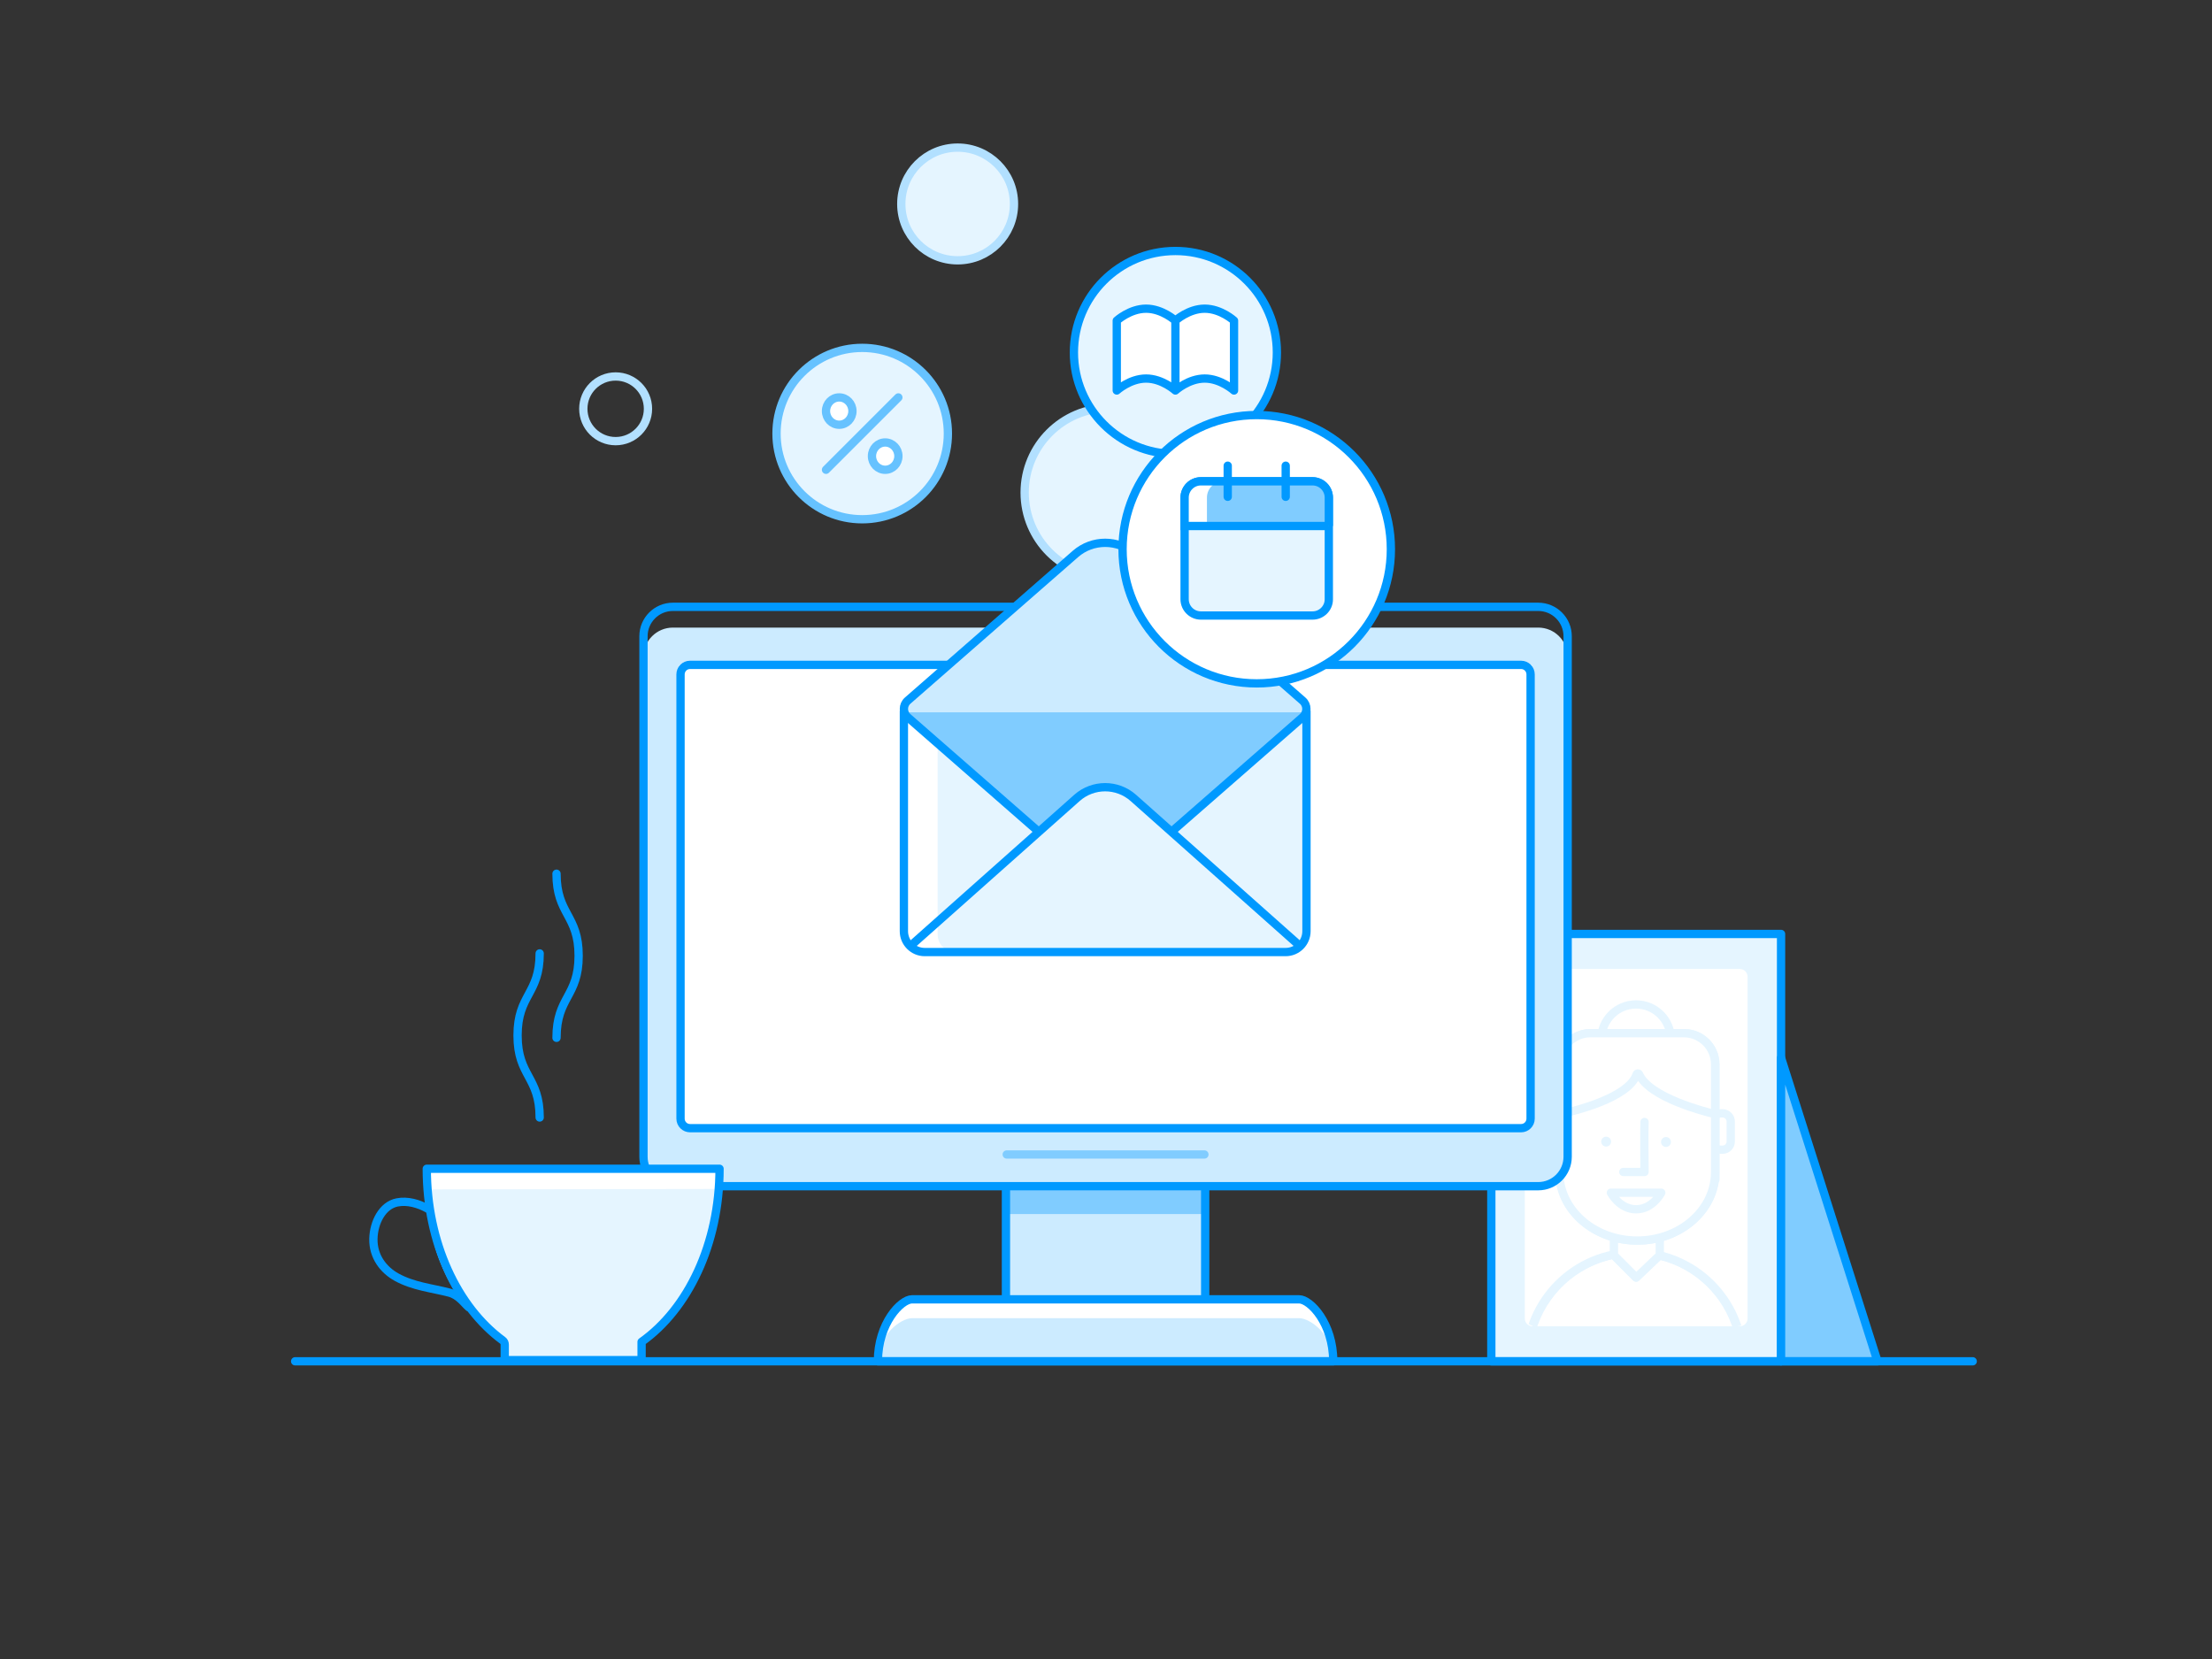 <?xml version="1.0" encoding="utf-8"?>
<!-- Generator: Adobe Illustrator 24.0.3, SVG Export Plug-In . SVG Version: 6.00 Build 0)  -->
<svg version="1.1" id="Laag_1" xmlns="http://www.w3.org/2000/svg" xmlns:xlink="http://www.w3.org/1999/xlink" x="0px" y="0px"
	 viewBox="0 0 400 300" style="enable-background:new 0 0 400 300;" xml:space="preserve">
<rect x="0" y="0" width="400" height="300" fill="#333333" stroke="none"/>
<style type="text/css">
	.st0{fill:none;stroke:#CCEBFF;stroke-width:1.5;stroke-linecap:round;stroke-linejoin:round;stroke-miterlimit:10;}
	.st1{fill:#D2EDFE;}
	.st2{fill:none;stroke:#D2EDFE;stroke-width:1.5;stroke-linecap:round;stroke-linejoin:round;stroke-miterlimit:10;}
	.st3{fill:#E5F5FF;}
	.st4{fill:#CCEBFF;}
	.st5{fill:none;stroke:#E5F5FF;stroke-width:13;stroke-miterlimit:10;stroke-dasharray:1.5,3;}
	.st6{fill:none;stroke:#0099FF;stroke-width:1.5;stroke-miterlimit:10;}
	.st7{fill:#80CCFF;}
	.st8{fill:none;stroke:#E5F5FF;stroke-width:13;stroke-miterlimit:10;}
	.st9{fill:none;stroke:#E5F5FF;stroke-width:13;stroke-miterlimit:10;stroke-dasharray:1.476,2.951;}
	.st10{fill:none;stroke:#0099FF;stroke-width:1.5;stroke-linecap:round;stroke-linejoin:round;stroke-miterlimit:10;}
	.st11{fill:none;stroke:#E5F5FF;stroke-width:1.5;stroke-miterlimit:10;}
	.st12{fill:#FFFFFF;stroke:#0099FF;stroke-width:1.5;stroke-linecap:round;stroke-linejoin:round;stroke-miterlimit:10;}
	.st13{fill:#FFFFFF;}
	.st14{fill:none;stroke:#CCEBFF;stroke-width:1.5;stroke-linecap:round;stroke-linejoin:round;stroke-miterlimit:10;}
	.st15{fill:#0099FF;}
	.st16{fill:none;stroke:#CCEBFF;stroke-width:1.5;stroke-miterlimit:10;}
	
		.st17{fill:#FFFFFF;stroke:#0099FF;stroke-width:1.5;stroke-linecap:round;stroke-linejoin:round;stroke-miterlimit:10;}
	.st18{fill:#E5F5FF;stroke:#0099FF;stroke-width:1.5;stroke-miterlimit:10;}
	.st19{fill:#FFFFFF;stroke:#0099FF;stroke-width:1.5;stroke-miterlimit:10;}
	.st20{fill:none;stroke:#CCEBFF;stroke-width:1.5;stroke-linecap:round;stroke-linejoin:round;stroke-miterlimit:10;}
	.st21{fill:none;stroke:#B2E0FF;stroke-width:1.5;stroke-linecap:round;stroke-linejoin:round;stroke-miterlimit:10;}
	.st22{fill:#B2E0FF;}
	.st23{clip-path:url(#SVGID_2_);fill:#FFFFFF;}
	.st24{fill:#E5F5FF;stroke:#B2E0FF;stroke-width:1.5;stroke-linecap:round;stroke-linejoin:round;stroke-miterlimit:10;}
	.st25{fill:none;stroke:#80CCFF;stroke-width:1.5;stroke-linecap:round;stroke-linejoin:round;stroke-miterlimit:10;}
	.st26{fill:#B2E0FF;stroke:#0099FF;stroke-width:1.5;stroke-miterlimit:10;}
	.st27{fill:none;}
	.st28{clip-path:url(#SVGID_10_);fill:#FFFFFF;}
	
		.st29{clip-path:url(#SVGID_10_);fill:#CCEBFF;stroke:#0099FF;stroke-width:1.5;stroke-linecap:round;stroke-linejoin:round;stroke-miterlimit:10;}
	.st30{fill:none;stroke:#B2E0FF;stroke-width:1.5;stroke-miterlimit:10;}
	.st31{opacity:0.6;fill:#80CCFF;}
	.st32{clip-path:url(#SVGID_12_);}
	.st33{clip-path:url(#SVGID_17_);fill:#FFFFFF;}
	
		.st34{clip-path:url(#SVGID_17_);fill:#CCEBFF;stroke:#0099FF;stroke-width:1.5;stroke-linecap:round;stroke-linejoin:round;stroke-miterlimit:10;}
	.st35{fill:#FFFFFF;stroke:#80CCFF;stroke-width:1.5;stroke-linecap:round;stroke-linejoin:round;stroke-miterlimit:10;}
	.st36{fill:#FFFFFF;stroke:#80CCFF;stroke-width:1.5;stroke-miterlimit:10;}
	.st37{clip-path:url(#SVGID_21_);fill:#FFFFFF;}
	.st38{clip-path:url(#SVGID_23_);fill:#E5F5FF;}
	.st39{clip-path:url(#SVGID_23_);}
	.st40{clip-path:url(#SVGID_23_);fill:none;stroke:#0099FF;stroke-width:1.5;stroke-miterlimit:10;}
	.st41{fill:#CCEBFF;stroke:#0099FF;stroke-width:1.5;stroke-linecap:round;stroke-linejoin:round;stroke-miterlimit:10;}
	.st42{opacity:0.9;fill:#80CCFF;}
	.st43{fill:#CCEBFF;stroke:#0099FF;stroke-width:1.5;stroke-miterlimit:10;}
	.st44{fill:none;stroke:#0099FF;stroke-width:1.31;stroke-linecap:round;stroke-linejoin:round;stroke-miterlimit:10;}
	.st45{fill:#80CCFF;stroke:#0099FF;stroke-width:1.5;stroke-linecap:round;stroke-linejoin:round;stroke-miterlimit:10;}
	.st46{opacity:0.5;fill:#E5F5FF;}
	.st47{fill:#FFFFFF;stroke:#CCEBFF;stroke-width:1.5;stroke-linecap:round;stroke-linejoin:round;stroke-miterlimit:10;}
	.st48{fill:none;stroke:#E5F5FF;stroke-width:7.68;stroke-miterlimit:10;stroke-dasharray:1.44,2.88;}
	.st49{fill:#80CCFF;stroke:#0099FF;stroke-width:1.5;stroke-miterlimit:10;}
	
		.st50{opacity:0.2;fill:none;stroke:#1CA7FC;stroke-width:5.76;stroke-linecap:round;stroke-linejoin:round;stroke-miterlimit:10;}
	.st51{fill:none;stroke:#0099FF;stroke-width:4.8;stroke-miterlimit:10;stroke-dasharray:1.44,1.44;}
	.st52{clip-path:url(#SVGID_25_);}
	.st53{clip-path:url(#SVGID_37_);fill:#B2E0FF;}
	
		.st54{fill:none;stroke:#0099FF;stroke-width:1.5;stroke-linecap:round;stroke-linejoin:round;stroke-miterlimit:10;stroke-dasharray:2.88,2.88;}
	.st55{fill:none;stroke:#99D6FF;stroke-width:1.5;stroke-linecap:round;stroke-linejoin:round;stroke-miterlimit:10;}
	.st56{fill:none;stroke:#66C2FF;stroke-width:1.5;stroke-linecap:round;stroke-linejoin:round;stroke-miterlimit:10;}
	.st57{fill:#B2E0FF;stroke:#0099FF;stroke-width:1.5;stroke-linecap:round;stroke-linejoin:round;stroke-miterlimit:10;}
	.st58{fill:#E5F5FF;stroke:#0099FF;stroke-width:1.5;stroke-linecap:round;stroke-linejoin:round;stroke-miterlimit:10;}
	.st59{fill:#E5F5FF;stroke:#66C2FF;stroke-width:1.5;stroke-linecap:round;stroke-linejoin:round;stroke-miterlimit:10;}
	.st60{fill:#FFFFFF;stroke:#66C2FF;stroke-width:1.5;stroke-linecap:round;stroke-linejoin:round;stroke-miterlimit:10;}
	.st61{fill:none;stroke:#E5F5FF;stroke-width:1.5;stroke-linecap:round;stroke-linejoin:round;stroke-miterlimit:10;}
	.st62{fill:#FFFFFF;stroke:#99D6FF;stroke-width:1.5;stroke-linecap:round;stroke-linejoin:round;stroke-miterlimit:10;}
	.st63{fill:#99D6FF;stroke:#0099FF;stroke-width:1.5;stroke-linecap:round;stroke-linejoin:round;stroke-miterlimit:10;}
	
		.st64{clip-path:url(#SVGID_45_);fill:#FFFFFF;stroke:#0099FF;stroke-width:1.5;stroke-linecap:round;stroke-linejoin:round;stroke-miterlimit:10;}
	
		.st65{clip-path:url(#SVGID_45_);fill:#80CCFF;stroke:#0099FF;stroke-width:1.5;stroke-linecap:round;stroke-linejoin:round;stroke-miterlimit:10;}
	.st66{clip-path:url(#SVGID_47_);}
	
		.st67{clip-path:url(#SVGID_49_);fill:#FFFFFF;stroke:#E5F5FF;stroke-width:1.5;stroke-linecap:round;stroke-linejoin:round;stroke-miterlimit:10;}
	.st68{fill:#FFFFFF;stroke:#E5F5FF;stroke-width:1.5;stroke-linecap:round;stroke-linejoin:round;stroke-miterlimit:10;}
	.st69{clip-path:url(#SVGID_51_);}
	.st70{clip-path:url(#SVGID_53_);fill:#80CCFF;}
	.st71{clip-path:url(#SVGID_55_);fill:none;}
	.st72{clip-path:url(#SVGID_57_);fill:none;}
	.st73{clip-path:url(#SVGID_59_);}
	.st74{clip-path:url(#SVGID_61_);fill:#FFFFFF;}
	.st75{fill-rule:evenodd;clip-rule:evenodd;fill:#CCEBFF;}
	.st76{fill:#FFFFFF;stroke:#0099FF;stroke-width:1.5;stroke-linejoin:round;stroke-miterlimit:10;}
	.st77{fill:#B2E0FF;stroke:#66C2FF;stroke-width:1.5;stroke-linecap:round;stroke-linejoin:round;stroke-miterlimit:10;}
</style>
<rect x="269.679" y="168.889" class="st3" width="52.394" height="77.28"/>
<rect x="269.679" y="168.889" class="st10" width="52.394" height="77.28"/>
<polygon class="st7" points="322.073,191.297 339.514,246.169 322.073,246.169 "/>
<polygon class="st10" points="322.073,191.297 339.514,246.165 322.073,246.165 "/>
<path class="st13" d="M314.61,239.836h-37.468c-0.778,0-1.408-0.63-1.408-1.408v-61.798
	c0-0.778,0.63-1.408,1.408-1.408h37.468c0.778,0,1.408,0.63,1.408,1.408v61.798
	C316.018,239.205,315.388,239.836,314.61,239.836z"/>
<g>
	<defs>
		<path id="SVGID_46_" d="M314.116,239.836h-36.479c-1.051,0-1.902-0.852-1.902-1.903v-60.809
			c0-1.051,0.852-1.902,1.902-1.902h36.479c1.051,0,1.902,0.852,1.902,1.902
			v60.809C316.018,238.984,315.166,239.836,314.116,239.836z"/>
	</defs>
	<clipPath id="SVGID_2_">
		<use xlink:href="#SVGID_46_"  style="overflow:visible;"/>
	</clipPath>
	<g style="clip-path:url(#SVGID_2_);">
		<g>
			<defs>
				<path id="SVGID_48_" d="M315.149,246.023c0-10.791-8.748-19.539-19.539-19.539
					c-10.791,0-19.539,8.748-19.539,19.539
					C276.071,256.814,315.149,256.814,315.149,246.023z"/>
			</defs>
			<use xlink:href="#SVGID_48_"  style="overflow:visible;fill:#FFFFFF;"/>
			<clipPath id="SVGID_4_">
				<use xlink:href="#SVGID_48_"  style="overflow:visible;"/>
			</clipPath>
			
				<circle style="clip-path:url(#SVGID_4_);fill:#FFFFFF;stroke:#E5F5FF;stroke-width:1.5;stroke-linecap:round;stroke-linejoin:round;stroke-miterlimit:10;" cx="295.61" cy="246.023" r="19.539"/>
			
				<path style="clip-path:url(#SVGID_4_);fill:#FFFFFF;stroke:#E5F5FF;stroke-width:1.5;stroke-linecap:round;stroke-linejoin:round;stroke-miterlimit:10;" d="
				M310.786,258.448l-1.888-13.779l5.377-3.964
				c-1.865-6.789-7.338-12.077-14.233-13.684l-4.206,4.004l-4.045-4.053v-0.089
				c-7.177,1.437-12.917,6.838-14.846,13.821l5.417,3.988l-1.59,13.755
				c0,0,4.887,7.114,14.821,7.114S310.786,258.448,310.786,258.448z"/>
			
				<use xlink:href="#SVGID_48_"  style="overflow:visible;fill:none;stroke:#E5F5FF;stroke-width:1.5;stroke-linecap:round;stroke-linejoin:round;stroke-miterlimit:10;"/>
		</g>
		<path class="st68" d="M291.845,226.884c1.235-0.25,2.519-0.379,3.827-0.379"/>
		<path class="st68" d="M295.672,226.504c1.518,0,3.003,0.178,4.424,0.517"/>
		<circle class="st68" cx="295.852" cy="187.916" r="6.283"/>
		<polygon class="st68" points="291.845,223.468 291.845,226.973 295.89,231.025 300.096,227.021 
			300.144,226.973 300.144,222.815 		"/>
		<g>
			<path class="st68" d="M311.5,207.905h-0.309c-0.81,0-1.472-0.663-1.472-1.472v-3.632
				c0-0.81,0.663-1.472,1.472-1.472h0.309c0.81,0,1.472,0.663,1.472,1.472v3.632
				C312.972,207.242,312.309,207.905,311.5,207.905z"/>
			<path class="st68" d="M280.916,207.905h-0.309c-0.81,0-1.472-0.663-1.472-1.472v-3.632
				c0-0.81,0.663-1.472,1.472-1.472h0.309c0.81,0,1.472,0.663,1.472,1.472v3.632
				C282.388,207.242,281.725,207.905,280.916,207.905z"/>
		</g>
		<path class="st68" d="M310.206,192.468v20.642c0,0.564-0.042-0.035-0.132,0.51
			c-0.921,6.051-6.821,10.711-13.962,10.711c-7.141,0-13.041-4.66-13.962-10.711
			c-0.089-0.545-0.132,0.054-0.132-0.51v-20.642c0-3.101,2.537-5.637,5.637-5.637
			h16.912C307.669,186.831,310.206,189.367,310.206,192.468z"/>
		<path class="st68" d="M310.147,192.468V211.958c0,0.564-0.042,1.118-0.132,1.663
			c-0.921,6.051-6.821,10.711-13.962,10.711c-7.141,0-13.041-4.66-13.962-10.711
			c-0.089-0.545-0.132-1.099-0.132-1.663v-19.49c0-3.101,2.537-5.637,5.637-5.637
			h16.912C307.61,186.831,310.147,189.367,310.147,192.468z"/>
		<path class="st68" d="M297.384,202.886c-0.08,0.997,0,9.044,0,9.044h-3.838"/>
		<path class="st68" d="M310.217,201.491c-1.873-0.444-11.96-3.014-13.819-7.231
			c-0.092-0.208-0.38-0.194-0.452,0.021c-1.431,4.307-11.6,6.702-13.481,7.111"
			/>
		<path class="st68" d="M300.408,215.679c0,0-1.529,2.999-4.548,2.999
			s-4.565-2.999-4.565-2.999H300.408z"/>
		<g>
			<circle class="st3" cx="301.262" cy="206.507" r="0.896"/>
			<circle class="st3" cx="290.442" cy="206.44" r="0.896"/>
		</g>
	</g>
</g>
<g>
	<circle class="st59" cx="155.914" cy="78.403" r="15.495"/>
	<ellipse class="st60" cx="151.758" cy="74.336" rx="2.391" ry="2.47"/>
	<ellipse class="st60" cx="160.069" cy="82.481" rx="2.391" ry="2.47"/>
	<path class="st56" d="M162.451,71.866l-13.084,13.084"/>
</g>
<rect x="181.906" y="213.637" class="st4" width="36.031" height="25.641"/>
<rect x="181.906" y="213.637" class="st7" width="36.031" height="5.904"/>
<rect x="181.906" y="213.637" class="st10" width="36.031" height="25.641"/>
<path class="st4" d="M278.159,214.502H121.683c-2.938,0-5.321-2.382-5.321-5.321v-90.371
	c0-2.938,2.382-5.321,5.321-5.321h156.476c2.938,0,5.321,2.382,5.321,5.321v90.371
	C283.48,212.12,281.098,214.502,278.159,214.502z"/>
<path class="st13" d="M164.912,234.96h70.022c1.98,0,6.155,4.329,6.155,11.205v0
	h-82.332v-0C158.757,239.289,162.932,234.96,164.912,234.96z"/>
<path class="st4" d="M164.911,238.368h70.022c1.98,0,6.155,3.012,6.155,7.797v0
	h-82.332v-0C158.756,241.38,162.932,238.368,164.911,238.368z"/>
<circle class="st12" cx="199.921" cy="115.122" r="0.683"/>
<path class="st10" d="M278.159,214.502H121.683c-2.938,0-5.321-2.382-5.321-5.321v-94.126
	c0-2.938,2.382-5.321,5.321-5.321h156.476c2.938,0,5.321,2.382,5.321,5.321v94.126
	C283.48,212.12,281.098,214.502,278.159,214.502z"/>
<path class="st10" d="M164.912,234.96h70.022c1.98,0,6.155,4.329,6.155,11.205v0
	h-82.332v-0C158.757,239.289,162.932,234.96,164.912,234.96z"/>
<rect x="122.799" y="120.227" class="st3" width="154.244" height="7.794"/>
<line class="st25" x1="217.794" y1="208.766" x2="182.049" y2="208.766"/>
<path class="st13" d="M124.785,204.01h150.273c0.952,0,1.723-0.772,1.723-1.723V121.95
	c0-0.952-0.772-1.723-1.723-1.723H124.785c-0.952,0-1.723,0.772-1.723,1.723v80.336
	C123.062,203.238,123.833,204.01,124.785,204.01z"/>
<path class="st10" d="M124.785,204.01h150.273c0.952,0,1.723-0.772,1.723-1.723V121.95
	c0-0.952-0.772-1.723-1.723-1.723H124.785c-0.952,0-1.723,0.772-1.723,1.723v80.336
	C123.062,203.238,123.833,204.01,124.785,204.01z"/>
<circle class="st24" cx="173.173" cy="36.882" r="10.19"/>
<circle class="st30" cx="111.328" cy="73.925" r="5.847"/>
<line class="st10" x1="53.371" y1="246.165" x2="356.726" y2="246.165"/>
<circle class="st24" cx="200.605" cy="89.077" r="15.313"/>
<g>
	<path class="st13" d="M236.318,131.923v-3.111h-0.067v-0.202h-0.057
		c0.143-0.677-0.069-1.416-0.636-1.912l-30.332-26.518
		c-3.08-2.695-7.679-2.695-10.759,0l-30.332,26.518
		c-0.567,0.497-0.779,1.235-0.636,1.912h-0.046v0.202h-0.425v34.112h0.425v5.469
		c0,2.08,1.689,3.769,3.769,3.769h5.503h59.758h0.783
		c1.745,0,3.165-1.42,3.165-3.165V132.714
		C236.43,132.44,236.384,132.178,236.318,131.923z"/>
	<g>
		<path class="st3" d="M233.265,172.162h-60.541c-1.756,0-3.165-1.42-3.165-3.165v-36.282
			c0-1.756,1.42-3.165,3.165-3.165h60.541c1.756,0,3.165,1.42,3.165,3.165v36.282
			C236.43,170.742,235.009,172.162,233.265,172.162z"/>
		<path class="st27" d="M234.405,170.473l-29.46-26.183c-2.909-2.584-7.291-2.584-10.2,0
			l-29.449,26.183"/>
		<path class="st10" d="M236.251,128.61v39.783c0,2.08-1.689,3.769-3.769,3.769h-65.261
			c-2.08,0-3.769-1.689-3.769-3.769v-39.783"/>
		<g>
			<path id="SVGID_34_" class="st4" d="M199.846,160.91l-35.712-31.216
				c-0.906-0.794-0.906-2.203,0-2.997l30.332-26.518
				c3.08-2.695,7.679-2.695,10.759,0l30.332,26.518
				c0.906,0.794,0.906,2.203,0,2.997L199.846,160.91z"/>
		</g>
		<g>
			<defs>
				<path id="SVGID_50_" d="M199.846,160.91l-35.712-31.216c-0.906-0.794-0.906-2.203,0-2.997
					l30.332-26.518c3.08-2.695,7.679-2.695,10.759,0l30.332,26.518
					c0.906,0.794,0.906,2.203,0,2.997L199.846,160.91z"/>
			</defs>
			<clipPath id="SVGID_6_">
				<use xlink:href="#SVGID_50_"  style="overflow:visible;"/>
			</clipPath>
			<g style="clip-path:url(#SVGID_6_);">
				<path class="st7" d="M163.027,128.811h73.291v34.112h-73.291V128.811z"/>
			</g>
		</g>
		<g>
			<path id="SVGID_33_" class="st6" d="M199.846,160.91l-35.712-31.216
				c-0.906-0.794-0.906-2.203,0-2.997l30.332-26.518
				c3.08-2.695,7.679-2.695,10.759,0l30.332,26.518
				c0.906,0.794,0.906,2.203,0,2.997L199.846,160.91z"/>
		</g>
		<path class="st3" d="M224.049,161.951l-20.434-18.163c-2.145-1.912-5.382-1.912-7.527,0
			l-20.434,18.163c-0.447,0.403-0.168,1.141,0.436,1.141h47.523
			C224.216,163.091,224.496,162.353,224.049,161.951z"/>
		<path class="st10" d="M234.405,170.473l-29.46-26.183c-2.909-2.584-7.291-2.584-10.2,0
			l-29.449,26.183"/>
	</g>
</g>
<g>
	<circle class="st58" cx="212.549" cy="63.74" r="18.353"/>
	<path class="st12" d="M212.549,57.981c0,0-2.371-2.162-5.301-2.162
		c-2.929,0-5.301,2.162-5.301,2.162v12.634c0,0,2.371-2.162,5.301-2.162
		c2.929,0,5.301,2.162,5.301,2.162 M212.549,57.981c0,0,2.371-2.162,5.301-2.162
		c2.929,0,5.301,2.162,5.301,2.162v12.634c0,0-2.371-2.162-5.301-2.162
		s-5.301,2.162-5.301,2.162 M212.549,70.615V57.981"/>
</g>
<g>
	<circle class="st12" cx="227.255" cy="99.315" r="24.261"/>
	<path class="st58" d="M237.355,111.305h-20.202c-1.62-0.006-2.932-1.318-2.938-2.938
		V89.972c0.006-1.62,1.318-2.932,2.938-2.938h20.202
		c1.62,0.006,2.932,1.318,2.938,2.938v18.395
		C240.304,109.976,238.975,111.305,237.355,111.305z"/>
	<g>
		<g>
			<path id="SVGID_32_" class="st13" d="M240.304,95.121h-26.088v-5.149
				c0.006-1.62,1.318-2.932,2.938-2.938h20.202
				c1.62,0.006,2.932,1.318,2.938,2.938v5.149H240.304z"/>
		</g>
		<g>
			<defs>
				<path id="SVGID_52_" d="M240.304,95.121h-26.088v-5.149
					c0.006-1.62,1.318-2.932,2.938-2.938h20.202
					c1.62,0.006,2.932,1.318,2.938,2.938v5.149H240.304z"/>
			</defs>
			<clipPath id="SVGID_8_">
				<use xlink:href="#SVGID_52_"  style="overflow:visible;"/>
			</clipPath>
			<path style="clip-path:url(#SVGID_8_);fill:#80CCFF;" d="M244.342,95.121h-26.088v-5.149
				c0.006-1.62,1.318-2.932,2.938-2.938h20.202
				c1.62,0.006,2.932,1.318,2.938,2.938v5.149H244.342z"/>
		</g>
		<g>
			<path id="SVGID_27_" class="st6" d="M240.304,95.121h-26.088v-5.149
				c0.006-1.62,1.318-2.932,2.938-2.938h20.202
				c1.62,0.006,2.932,1.318,2.938,2.938v5.149H240.304z"/>
		</g>
	</g>
	<path class="st10" d="M222.012,89.837v-5.627 M232.497,89.837v-5.627"/>
</g>
<g>
	<path class="st10" d="M97.59,172.405c0,7.418-4,7.418-4,14.837c0,7.418,4,7.418,4,14.837"/>
</g>
<g>
	<path class="st10" d="M100.636,187.669c0-7.418,4-7.418,4-14.837c0-7.418-4-7.418-4-14.837"/>
</g>
<path class="st13" d="M77.174,211.901v3.097c0,11.837,5.55,22.135,13.737,27.462
	c0.224,0.145,0.36,0.396,0.36,0.67v2.779h24.653v-3.218
	c8.383-5.257,14.194-18.863,14.194-30.873L77.174,211.901z"/>
<path class="st3" d="M77.174,215.082v-0.083c0,11.837,5.55,22.135,13.737,27.462
	c0.224,0.145,0.36,0.396,0.36,0.67v2.779h24.653v-3.218
	c8.383-5.257,14.194-15.682,14.194-27.693L77.174,215.082z"/>
<path class="st10" d="M77.401,218.595c-1.69-0.949-3.725-1.53-5.591-1.158
	c-2.664,0.532-4.224,3.617-4.288,6.587c-0.07,3.223,1.85,5.646,4.234,6.949
	c3.016,1.649,6.254,1.942,9.47,2.768c1.772,0.455,2.765,2.008,3.539,2.651"/>
<path class="st10" d="M77.174,211.349c0,13.381,5.55,25.022,13.737,31.045
	c0.224,0.164,0.36,0.448,0.36,0.757v2.806h24.749v-3.303
	c8.383-5.943,14.097-17.728,14.097-31.305H77.174z"/>
</svg>
